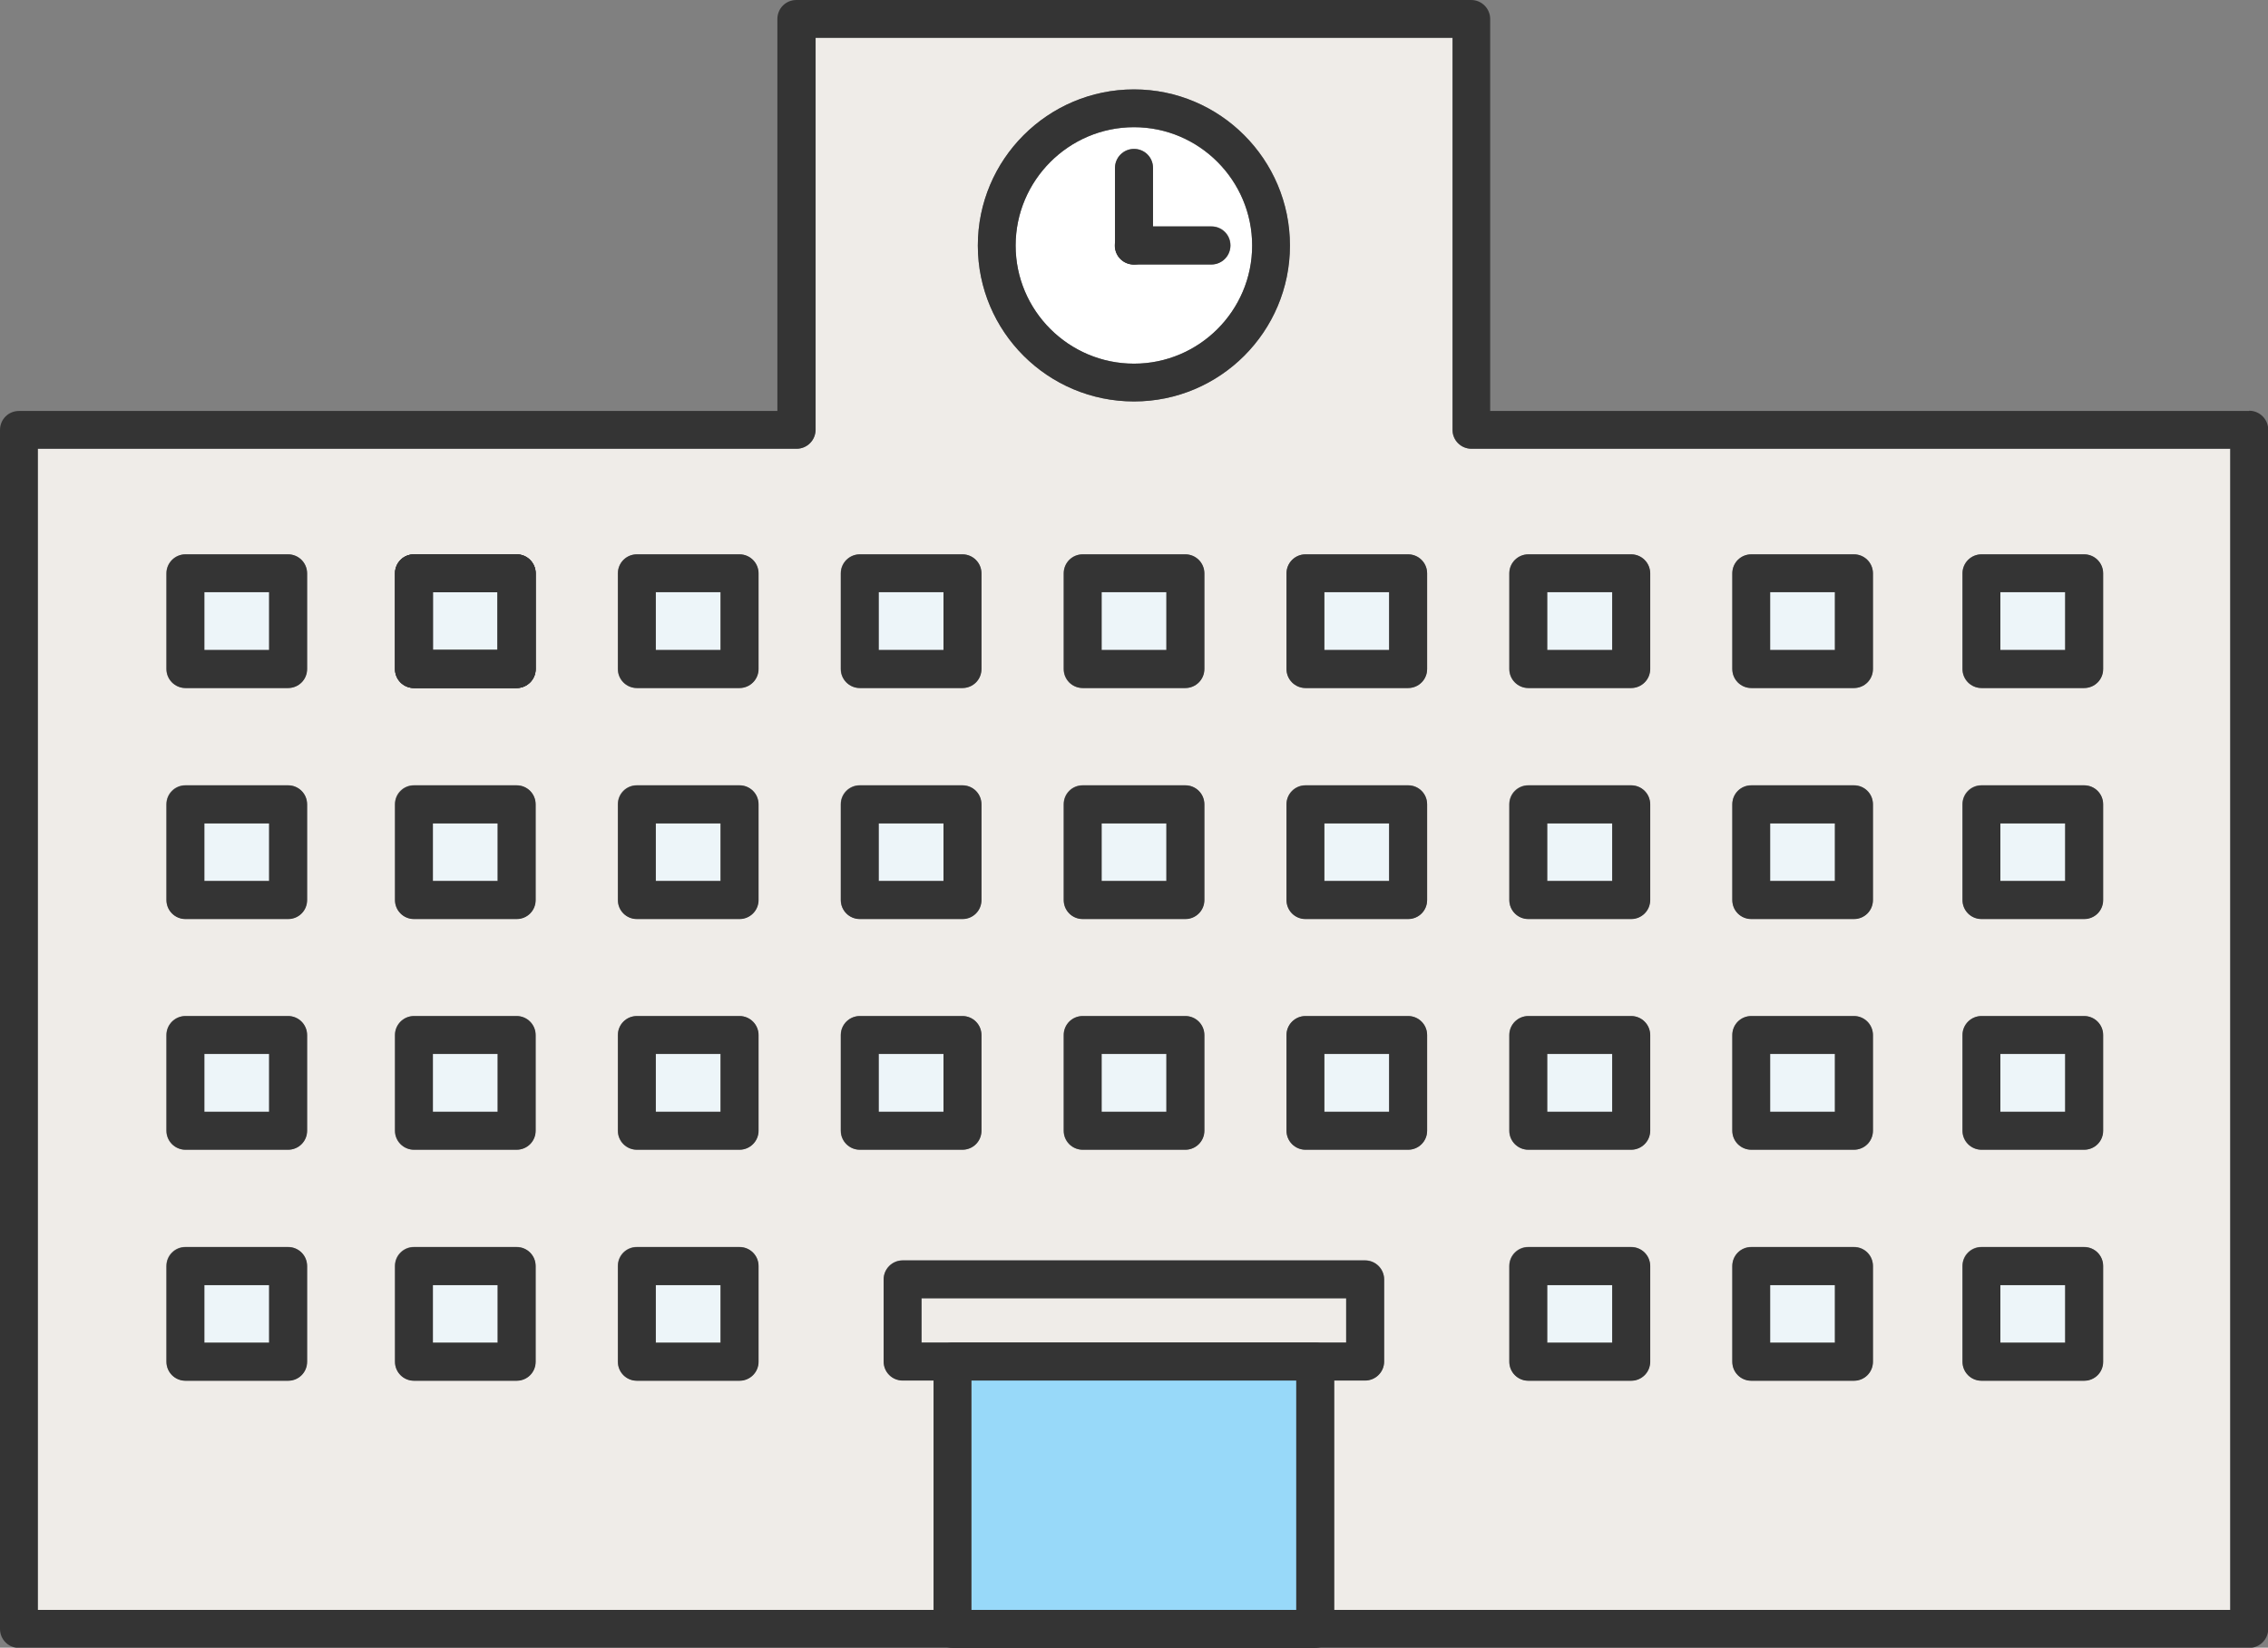 <?xml version="1.0" encoding="UTF-8"?><svg id="_レイヤー_2" xmlns="http://www.w3.org/2000/svg" width="105" height="76.3" viewBox="0 0 105 76.3"><rect x="0" y="0" width="105" height="76.3" fill="#808080" stroke="none"/><defs><style>.cls-1{fill:#343434;}.cls-1,.cls-2,.cls-3,.cls-4,.cls-5{stroke-width:0px;}.cls-2{fill:#98d9f9;}.cls-3{fill:#fff;}.cls-4{fill:#edf5f9;}.cls-5{fill:#efece8;}</style></defs><g id="_レイヤー_1-2"><path class="cls-5" d="m68.12,20.78c-.49,0-.88-.39-.88-.88V1.75h-29.49v18.15c0,.49-.39.88-.88.88H1.75v53.77h41.48v-10.63h-1.44c-.48,0-.88-.39-.88-.88v-3.8c0-.48.39-.88.88-.88h21.41c.48,0,.88.39.88.88v3.8c0,.49-.39.88-.88.88h-1.44v10.63h41.48V20.78h-35.13ZM14.21,63.05c0,.49-.39.88-.88.88h-4.75c-.48,0-.88-.39-.88-.88v-4.43c0-.49.39-.88.88-.88h4.75c.49,0,.88.39.88.88v4.43Zm0-10.69c0,.48-.39.88-.88.88h-4.75c-.48,0-.88-.39-.88-.88v-4.43c0-.48.39-.88.88-.88h4.75c.49,0,.88.39.88.88v4.43Zm0-10.69c0,.49-.39.88-.88.88h-4.75c-.48,0-.88-.39-.88-.88v-4.43c0-.49.39-.88.88-.88h4.75c.49,0,.88.39.88.88v4.43Zm0-10.69c0,.48-.39.88-.88.88h-4.75c-.48,0-.88-.39-.88-.88v-4.43c0-.48.39-.88.88-.88h4.75c.49,0,.88.39.88.88v4.43Zm10.58,32.07c0,.49-.39.88-.88.88h-4.75c-.48,0-.88-.39-.88-.88v-4.43c0-.49.39-.88.88-.88h4.75c.49,0,.88.39.88.88v4.43Zm0-10.69c0,.48-.39.88-.88.88h-4.75c-.48,0-.88-.39-.88-.88v-4.43c0-.48.39-.88.88-.88h4.75c.49,0,.88.39.88.88v4.43Zm0-10.69c0,.49-.39.88-.88.88h-4.75c-.48,0-.88-.39-.88-.88v-4.43c0-.49.39-.88.88-.88h4.75c.49,0,.88.39.88.88v4.43Zm0-10.69c0,.49-.39.88-.88.88h-4.75c-.49,0-.88-.39-.88-.88v-4.43c0-.48.39-.88.88-.88h4.75c.48,0,.88.39.88.88v4.43Zm10.32,32.07c0,.49-.39.88-.88.88h-4.75c-.49,0-.88-.39-.88-.88v-4.43c0-.49.39-.88.88-.88h4.75c.48,0,.88.39.88.88v4.43Zm0-10.69c0,.48-.39.88-.88.88h-4.75c-.49,0-.88-.39-.88-.88v-4.43c0-.48.39-.88.88-.88h4.75c.48,0,.88.39.88.88v4.43Zm0-10.69c0,.49-.39.88-.88.88h-4.75c-.49,0-.88-.39-.88-.88v-4.43c0-.49.39-.88.88-.88h4.75c.48,0,.88.39.88.88v4.43Zm0-10.69c0,.48-.39.88-.88.88h-4.75c-.49,0-.88-.39-.88-.88v-4.43c0-.48.39-.88.88-.88h4.75c.48,0,.88.39.88.88v4.43Zm10.32,21.38c0,.48-.39.88-.88.88h-4.75c-.48,0-.88-.39-.88-.88v-4.43c0-.48.39-.88.88-.88h4.75c.49,0,.88.39.88.88v4.43Zm0-10.69c0,.49-.39.88-.88.88h-4.75c-.48,0-.88-.39-.88-.88v-4.43c0-.49.39-.88.88-.88h4.75c.49,0,.88.39.88.88v4.43Zm0-10.69c0,.48-.39.88-.88.88h-4.75c-.48,0-.88-.39-.88-.88v-4.43c0-.48.39-.88.88-.88h4.75c.49,0,.88.39.88.88v4.43Zm10.32,21.38c0,.48-.39.88-.88.88h-4.75c-.49,0-.88-.39-.88-.88v-4.43c0-.48.39-.88.88-.88h4.75c.48,0,.88.39.88.88v4.43Zm0-10.69c0,.49-.39.88-.88.88h-4.75c-.49,0-.88-.39-.88-.88v-4.43c0-.49.39-.88.88-.88h4.75c.48,0,.88.39.88.88v4.43Zm0-10.69c0,.48-.39.88-.88.88h-4.75c-.49,0-.88-.39-.88-.88v-4.43c0-.48.39-.88.88-.88h4.75c.48,0,.88.39.88.88v4.43Zm-3.25-12.39c-3.99,0-7.23-3.24-7.23-7.22s3.24-7.23,7.23-7.23,7.22,3.24,7.22,7.23-3.24,7.22-7.22,7.22Zm13.57,33.77c0,.48-.39.88-.88.88h-4.75c-.48,0-.88-.39-.88-.88v-4.43c0-.48.39-.88.88-.88h4.75c.49,0,.88.39.88.88v4.43Zm0-10.69c0,.49-.39.88-.88.88h-4.75c-.48,0-.88-.39-.88-.88v-4.43c0-.49.39-.88.88-.88h4.75c.49,0,.88.39.88.88v4.43Zm0-10.69c0,.48-.39.88-.88.88h-4.75c-.48,0-.88-.39-.88-.88v-4.43c0-.48.39-.88.88-.88h4.75c.49,0,.88.39.88.88v4.43Zm10.32,32.07c0,.49-.39.88-.88.88h-4.76c-.48,0-.88-.39-.88-.88v-4.43c0-.49.39-.88.88-.88h4.76c.48,0,.88.39.88.88v4.43Zm0-10.69c0,.48-.39.88-.88.88h-4.76c-.48,0-.88-.39-.88-.88v-4.43c0-.48.39-.88.88-.88h4.76c.48,0,.88.39.88.88v4.43Zm0-10.69c0,.49-.39.88-.88.88h-4.76c-.48,0-.88-.39-.88-.88v-4.43c0-.49.39-.88.88-.88h4.76c.48,0,.88.39.88.88v4.43Zm0-10.69c0,.48-.39.88-.88.88h-4.76c-.48,0-.88-.39-.88-.88v-4.43c0-.48.39-.88.88-.88h4.76c.48,0,.88.39.88.88v4.43Zm10.32,32.07c0,.49-.39.88-.88.88h-4.75c-.49,0-.88-.39-.88-.88v-4.43c0-.49.39-.88.88-.88h4.75c.49,0,.88.39.88.88v4.43Zm0-10.69c0,.48-.39.88-.88.88h-4.75c-.49,0-.88-.39-.88-.88v-4.43c0-.48.39-.88.88-.88h4.75c.49,0,.88.39.88.88v4.43Zm0-10.69c0,.49-.39.88-.88.88h-4.75c-.49,0-.88-.39-.88-.88v-4.43c0-.49.39-.88.88-.88h4.75c.49,0,.88.39.88.88v4.43Zm0-10.69c0,.48-.39.88-.88.88h-4.75c-.49,0-.88-.39-.88-.88v-4.43c0-.48.39-.88.88-.88h4.75c.49,0,.88.39.88.88v4.43Zm10.65,32.07c0,.49-.39.88-.88.88h-4.75c-.48,0-.88-.39-.88-.88v-4.43c0-.49.39-.88.88-.88h4.75c.49,0,.88.39.88.88v4.43Zm0-10.69c0,.48-.39.88-.88.88h-4.75c-.48,0-.88-.39-.88-.88v-4.43c0-.48.39-.88.88-.88h4.75c.49,0,.88.39.88.88v4.43Zm0-10.69c0,.49-.39.88-.88.88h-4.75c-.48,0-.88-.39-.88-.88v-4.43c0-.49.39-.88.88-.88h4.75c.49,0,.88.39.88.88v4.43Zm0-10.69c0,.48-.39.88-.88.88h-4.75c-.48,0-.88-.39-.88-.88v-4.43c0-.48.39-.88.88-.88h4.75c.49,0,.88.39.88.88v4.43Z"/><rect class="cls-2" x="44.98" y="63.92" width="15.04" height="10.63"/><path class="cls-3" d="m52.5,5.89c-3.02,0-5.48,2.46-5.48,5.48s2.46,5.47,5.48,5.47,5.47-2.46,5.47-5.47-2.46-5.48-5.47-5.48Zm3.59,6.35h-3.59c-.49,0-.88-.39-.88-.88v-3.59c0-.48.39-.88.88-.88s.88.39.88.88v2.71h2.71c.49,0,.88.39.88.88s-.39.88-.88.88Z"/><rect class="cls-5" x="42.67" y="60.12" width="19.66" height="2.05"/><rect class="cls-4" x="9.46" y="59.5" width="3" height="2.67"/><rect class="cls-4" x="9.46" y="48.81" width="3" height="2.68"/><rect class="cls-4" x="9.46" y="38.12" width="3" height="2.67"/><rect class="cls-4" x="20.04" y="38.12" width="3" height="2.67"/><rect class="cls-4" x="20.04" y="48.81" width="3" height="2.68"/><rect class="cls-4" x="20.04" y="59.5" width="3" height="2.67"/><rect class="cls-4" x="30.36" y="59.5" width="3" height="2.67"/><rect class="cls-4" x="30.36" y="48.81" width="3" height="2.68"/><rect class="cls-4" x="30.36" y="38.12" width="3" height="2.67"/><rect class="cls-4" x="40.68" y="48.81" width="3" height="2.68"/><rect class="cls-4" x="40.68" y="38.12" width="3" height="2.67"/><rect class="cls-4" x="51" y="38.12" width="3" height="2.67"/><rect class="cls-4" x="51" y="48.81" width="3" height="2.68"/><rect class="cls-4" x="61.32" y="48.81" width="3" height="2.68"/><rect class="cls-4" x="61.32" y="38.12" width="3" height="2.67"/><rect class="cls-4" x="71.63" y="59.5" width="3.01" height="2.67"/><rect class="cls-4" x="92.61" y="59.5" width="3" height="2.67"/><rect class="cls-4" x="81.95" y="59.5" width="3" height="2.67"/><rect class="cls-4" x="92.61" y="48.81" width="3" height="2.68"/><rect class="cls-4" x="81.95" y="48.81" width="3" height="2.68"/><rect class="cls-4" x="71.63" y="48.81" width="3.01" height="2.68"/><rect class="cls-4" x="71.63" y="38.12" width="3.01" height="2.67"/><rect class="cls-4" x="81.95" y="38.12" width="3" height="2.67"/><rect class="cls-4" x="92.61" y="38.12" width="3" height="2.67"/><rect class="cls-4" x="92.61" y="27.42" width="3" height="2.68"/><rect class="cls-4" x="81.95" y="27.42" width="3" height="2.68"/><rect class="cls-4" x="71.63" y="27.42" width="3.01" height="2.68"/><rect class="cls-4" x="61.32" y="27.42" width="3" height="2.68"/><rect class="cls-4" x="51" y="27.42" width="3" height="2.68"/><rect class="cls-4" x="40.68" y="27.42" width="3" height="2.68"/><rect class="cls-4" x="30.36" y="27.42" width="3" height="2.68"/><rect class="cls-4" x="9.46" y="27.42" width="3" height="2.68"/><rect class="cls-4" x="20.04" y="27.42" width="3" height="2.68"/><path class="cls-1" d="m23.92,25.67h-4.75c-.49,0-.88.39-.88.88v4.43c0,.49.39.88.88.88h4.75c.48,0,.88-.39.88-.88v-4.43c0-.48-.39-.88-.88-.88Zm-.88,4.43h-3v-2.68h3v2.68Z"/><path class="cls-1" d="m23.92,36.37h-4.75c-.48,0-.88.39-.88.88v4.43c0,.49.39.88.88.88h4.75c.49,0,.88-.39.88-.88v-4.43c0-.49-.39-.88-.88-.88Zm-.88,4.43h-3v-2.67h3v2.67Z"/><path class="cls-1" d="m23.92,47.05h-4.75c-.48,0-.88.39-.88.88v4.43c0,.48.39.88.88.88h4.75c.49,0,.88-.39.88-.88v-4.43c0-.48-.39-.88-.88-.88Zm-.88,4.43h-3v-2.68h3v2.68Z"/><path class="cls-1" d="m23.92,57.75h-4.75c-.48,0-.88.39-.88.88v4.43c0,.49.39.88.88.88h4.75c.49,0,.88-.39.88-.88v-4.43c0-.49-.39-.88-.88-.88Zm-.88,4.43h-3v-2.67h3v2.67Z"/><path class="cls-1" d="m34.24,25.67h-4.75c-.49,0-.88.39-.88.88v4.43c0,.48.39.88.88.88h4.75c.48,0,.88-.39.88-.88v-4.43c0-.48-.39-.88-.88-.88Zm-.88,4.43h-3v-2.68h3v2.68Z"/><path class="cls-1" d="m34.24,36.37h-4.75c-.49,0-.88.39-.88.88v4.43c0,.49.39.88.88.88h4.75c.48,0,.88-.39.88-.88v-4.43c0-.49-.39-.88-.88-.88Zm-.88,4.43h-3v-2.67h3v2.67Z"/><path class="cls-1" d="m34.24,47.05h-4.75c-.49,0-.88.39-.88.88v4.43c0,.48.39.88.88.88h4.75c.48,0,.88-.39.88-.88v-4.43c0-.48-.39-.88-.88-.88Zm-.88,4.43h-3v-2.68h3v2.68Z"/><path class="cls-1" d="m34.24,57.75h-4.75c-.49,0-.88.39-.88.88v4.43c0,.49.39.88.88.88h4.75c.48,0,.88-.39.88-.88v-4.43c0-.49-.39-.88-.88-.88Zm-.88,4.43h-3v-2.67h3v2.67Z"/><path class="cls-1" d="m13.34,25.67h-4.75c-.48,0-.88.39-.88.88v4.43c0,.48.39.88.88.88h4.75c.49,0,.88-.39.88-.88v-4.43c0-.48-.39-.88-.88-.88Zm-.88,4.43h-3v-2.68h3v2.68Z"/><path class="cls-1" d="m13.34,36.37h-4.75c-.48,0-.88.39-.88.88v4.43c0,.49.39.88.88.88h4.75c.49,0,.88-.39.88-.88v-4.43c0-.49-.39-.88-.88-.88Zm-.88,4.43h-3v-2.67h3v2.67Z"/><path class="cls-1" d="m13.34,47.05h-4.75c-.48,0-.88.39-.88.88v4.43c0,.48.39.88.88.88h4.75c.49,0,.88-.39.88-.88v-4.43c0-.48-.39-.88-.88-.88Zm-.88,4.43h-3v-2.68h3v2.68Z"/><path class="cls-1" d="m13.34,57.75h-4.75c-.48,0-.88.39-.88.88v4.43c0,.49.39.88.88.88h4.75c.49,0,.88-.39.88-.88v-4.43c0-.49-.39-.88-.88-.88Zm-.88,4.43h-3v-2.67h3v2.67Z"/><path class="cls-1" d="m96.49,25.67h-4.75c-.48,0-.88.39-.88.88v4.43c0,.48.39.88.88.88h4.75c.49,0,.88-.39.88-.88v-4.43c0-.48-.39-.88-.88-.88Zm-.88,4.43h-3v-2.68h3v2.68Z"/><path class="cls-1" d="m96.49,36.37h-4.75c-.48,0-.88.39-.88.88v4.43c0,.49.39.88.88.88h4.75c.49,0,.88-.39.88-.88v-4.43c0-.49-.39-.88-.88-.88Zm-.88,4.43h-3v-2.67h3v2.67Z"/><path class="cls-1" d="m96.49,47.05h-4.75c-.48,0-.88.39-.88.88v4.43c0,.48.39.88.88.88h4.75c.49,0,.88-.39.88-.88v-4.43c0-.48-.39-.88-.88-.88Zm-.88,4.43h-3v-2.68h3v2.68Z"/><path class="cls-1" d="m96.49,57.75h-4.75c-.48,0-.88.39-.88.88v4.43c0,.49.39.88.88.88h4.75c.49,0,.88-.39.88-.88v-4.43c0-.49-.39-.88-.88-.88Zm-.88,4.43h-3v-2.67h3v2.67Z"/><path class="cls-1" d="m44.56,25.67h-4.75c-.48,0-.88.39-.88.88v4.43c0,.48.39.88.88.88h4.75c.49,0,.88-.39.88-.88v-4.43c0-.48-.39-.88-.88-.88Zm-.88,4.43h-3v-2.68h3v2.68Z"/><path class="cls-1" d="m44.56,36.37h-4.75c-.48,0-.88.39-.88.88v4.43c0,.49.39.88.88.88h4.75c.49,0,.88-.39.88-.88v-4.43c0-.49-.39-.88-.88-.88Zm-.88,4.43h-3v-2.67h3v2.67Z"/><path class="cls-1" d="m44.56,47.05h-4.75c-.48,0-.88.39-.88.88v4.43c0,.48.39.88.88.88h4.75c.49,0,.88-.39.88-.88v-4.43c0-.48-.39-.88-.88-.88Zm-.88,4.43h-3v-2.68h3v2.68Z"/><path class="cls-1" d="m54.88,25.67h-4.75c-.49,0-.88.39-.88.88v4.43c0,.48.39.88.88.88h4.75c.48,0,.88-.39.88-.88v-4.43c0-.48-.39-.88-.88-.88Zm-.88,4.43h-3v-2.68h3v2.68Z"/><path class="cls-1" d="m54.88,36.37h-4.75c-.49,0-.88.39-.88.88v4.43c0,.49.39.88.88.88h4.75c.48,0,.88-.39.88-.88v-4.43c0-.49-.39-.88-.88-.88Zm-.88,4.43h-3v-2.67h3v2.67Z"/><path class="cls-1" d="m54.88,47.05h-4.75c-.49,0-.88.39-.88.88v4.43c0,.48.39.88.88.88h4.75c.48,0,.88-.39.88-.88v-4.43c0-.48-.39-.88-.88-.88Zm-.88,4.43h-3v-2.68h3v2.68Z"/><path class="cls-1" d="m65.19,25.67h-4.75c-.48,0-.88.39-.88.88v4.43c0,.48.39.88.88.88h4.75c.49,0,.88-.39.88-.88v-4.43c0-.48-.39-.88-.88-.88Zm-.88,4.43h-3v-2.68h3v2.68Z"/><path class="cls-1" d="m65.19,36.37h-4.75c-.48,0-.88.39-.88.88v4.43c0,.49.39.88.88.88h4.75c.49,0,.88-.39.88-.88v-4.43c0-.49-.39-.88-.88-.88Zm-.88,4.43h-3v-2.67h3v2.67Z"/><path class="cls-1" d="m65.19,47.05h-4.75c-.48,0-.88.39-.88.88v4.43c0,.48.39.88.88.88h4.75c.49,0,.88-.39.88-.88v-4.43c0-.48-.39-.88-.88-.88Zm-.88,4.43h-3v-2.68h3v2.68Z"/><path class="cls-1" d="m75.52,25.67h-4.76c-.48,0-.88.39-.88.88v4.43c0,.48.39.88.88.88h4.76c.48,0,.88-.39.88-.88v-4.43c0-.48-.39-.88-.88-.88Zm-.88,4.43h-3.01v-2.68h3.01v2.68Z"/><path class="cls-1" d="m75.52,36.37h-4.76c-.48,0-.88.39-.88.88v4.43c0,.49.39.88.88.88h4.76c.48,0,.88-.39.88-.88v-4.43c0-.49-.39-.88-.88-.88Zm-.88,4.43h-3.01v-2.67h3.01v2.67Z"/><path class="cls-1" d="m75.52,47.05h-4.76c-.48,0-.88.39-.88.88v4.43c0,.48.39.88.88.88h4.76c.48,0,.88-.39.88-.88v-4.43c0-.48-.39-.88-.88-.88Zm-.88,4.43h-3.01v-2.68h3.01v2.68Z"/><path class="cls-1" d="m75.52,57.75h-4.76c-.48,0-.88.39-.88.88v4.43c0,.49.39.88.88.88h4.76c.48,0,.88-.39.88-.88v-4.43c0-.49-.39-.88-.88-.88Zm-.88,4.43h-3.01v-2.67h3.01v2.67Z"/><path class="cls-1" d="m85.83,25.67h-4.75c-.49,0-.88.39-.88.88v4.43c0,.48.39.88.88.88h4.75c.49,0,.88-.39.88-.88v-4.43c0-.48-.39-.88-.88-.88Zm-.88,4.43h-3v-2.68h3v2.68Z"/><path class="cls-1" d="m85.83,36.37h-4.75c-.49,0-.88.39-.88.88v4.43c0,.49.39.88.88.88h4.75c.49,0,.88-.39.88-.88v-4.43c0-.49-.39-.88-.88-.88Zm-.88,4.43h-3v-2.67h3v2.67Z"/><path class="cls-1" d="m85.83,47.05h-4.75c-.49,0-.88.39-.88.88v4.43c0,.48.39.88.88.88h4.75c.49,0,.88-.39.88-.88v-4.43c0-.48-.39-.88-.88-.88Zm-.88,4.43h-3v-2.68h3v2.68Z"/><path class="cls-1" d="m85.83,57.75h-4.75c-.49,0-.88.39-.88.88v4.43c0,.49.39.88.88.88h4.75c.49,0,.88-.39.88-.88v-4.43c0-.49-.39-.88-.88-.88Zm-.88,4.43h-3v-2.67h3v2.67Z"/><path class="cls-1" d="m60.89,62.17h-16.79c-.48,0-.88.39-.88.88v12.38c0,.48.39.88.88.88h16.79c.49,0,.88-.39.88-.88v-12.38c0-.48-.39-.88-.88-.88Zm-.88,12.38h-15.04v-10.63h15.04v10.63Z"/><path class="cls-1" d="m63.2,58.37h-21.41c-.48,0-.88.39-.88.88v3.8c0,.49.39.88.88.88h21.41c.48,0,.88-.39.88-.88v-3.8c0-.48-.39-.88-.88-.88Zm-.88,3.8h-19.66v-2.05h19.66v2.05Z"/><path class="cls-1" d="m23.92,25.67h-4.75c-.49,0-.88.39-.88.88v4.43c0,.49.39.88.88.88h4.75c.48,0,.88-.39.88-.88v-4.43c0-.48-.39-.88-.88-.88Zm-.88,4.43h-3v-2.68h3v2.68Zm.88-4.43h-4.75c-.49,0-.88.39-.88.88v4.43c0,.49.39.88.88.88h4.75c.48,0,.88-.39.88-.88v-4.43c0-.48-.39-.88-.88-.88Zm-.88,4.43h-3v-2.68h3v2.68Zm.88-4.43h-4.75c-.49,0-.88.39-.88.88v4.43c0,.49.39.88.88.88h4.75c.48,0,.88-.39.88-.88v-4.43c0-.48-.39-.88-.88-.88Zm-.88,4.43h-3v-2.68h3v2.68Zm.88-4.43h-4.75c-.49,0-.88.39-.88.88v4.43c0,.49.39.88.88.88h4.75c.48,0,.88-.39.88-.88v-4.43c0-.48-.39-.88-.88-.88Zm-.88,4.43h-3v-2.68h3v2.68Zm.88-4.43h-4.75c-.49,0-.88.39-.88.88v4.43c0,.49.39.88.88.88h4.75c.48,0,.88-.39.88-.88v-4.43c0-.48-.39-.88-.88-.88Zm-.88,4.43h-3v-2.68h3v2.68Zm.88-4.43h-4.75c-.49,0-.88.39-.88.88v4.43c0,.49.39.88.88.88h4.75c.48,0,.88-.39.88-.88v-4.43c0-.48-.39-.88-.88-.88Zm-.88,4.43h-3v-2.68h3v2.68Zm.88-4.43h-4.75c-.49,0-.88.39-.88.88v4.43c0,.49.39.88.88.88h4.75c.48,0,.88-.39.88-.88v-4.43c0-.48-.39-.88-.88-.88Zm-.88,4.43h-3v-2.68h3v2.68Zm.88-4.43h-4.75c-.49,0-.88.39-.88.88v4.43c0,.49.39.88.88.88h4.75c.48,0,.88-.39.88-.88v-4.43c0-.48-.39-.88-.88-.88Zm-.88,4.43h-3v-2.68h3v2.68Zm.88-4.43h-4.75c-.49,0-.88.39-.88.88v4.43c0,.49.39.88.88.88h4.75c.48,0,.88-.39.88-.88v-4.43c0-.48-.39-.88-.88-.88Zm-.88,4.43h-3v-2.68h3v2.68Zm.88-4.43h-4.75c-.49,0-.88.39-.88.88v4.43c0,.49.39.88.88.88h4.75c.48,0,.88-.39.88-.88v-4.43c0-.48-.39-.88-.88-.88Zm-.88,4.43h-3v-2.68h3v2.68Zm.88-4.43h-4.75c-.49,0-.88.39-.88.88v4.43c0,.49.39.88.88.88h4.75c.48,0,.88-.39.88-.88v-4.43c0-.48-.39-.88-.88-.88Zm-.88,4.43h-3v-2.68h3v2.68Zm.88-4.43h-4.75c-.49,0-.88.39-.88.88v4.43c0,.49.39.88.88.88h4.75c.48,0,.88-.39.88-.88v-4.43c0-.48-.39-.88-.88-.88Zm-.88,4.43h-3v-2.68h3v2.68Zm.88-4.43h-4.75c-.49,0-.88.39-.88.88v4.43c0,.49.39.88.88.88h4.75c.48,0,.88-.39.88-.88v-4.43c0-.48-.39-.88-.88-.88Zm-.88,4.43h-3v-2.68h3v2.68Zm.88-4.43h-4.75c-.49,0-.88.39-.88.88v4.43c0,.49.39.88.88.88h4.75c.48,0,.88-.39.88-.88v-4.43c0-.48-.39-.88-.88-.88Zm-.88,4.43h-3v-2.68h3v2.68Zm.88-4.43h-4.75c-.49,0-.88.39-.88.88v4.43c0,.49.39.88.88.88h4.75c.48,0,.88-.39.88-.88v-4.43c0-.48-.39-.88-.88-.88Zm-.88,4.43h-3v-2.68h3v2.68Zm.88-4.43h-4.75c-.49,0-.88.39-.88.88v4.43c0,.49.39.88.88.88h4.75c.48,0,.88-.39.88-.88v-4.43c0-.48-.39-.88-.88-.88Zm-.88,4.43h-3v-2.68h3v2.68Zm.88-4.43h-4.75c-.49,0-.88.39-.88.88v4.43c0,.49.39.88.88.88h4.75c.48,0,.88-.39.88-.88v-4.43c0-.48-.39-.88-.88-.88Zm-.88,4.43h-3v-2.68h3v2.68Zm.88-4.43h-4.75c-.49,0-.88.39-.88.88v4.43c0,.49.39.88.88.88h4.75c.48,0,.88-.39.88-.88v-4.43c0-.48-.39-.88-.88-.88Zm-.88,4.43h-3v-2.68h3v2.68Zm.88-4.43h-4.75c-.49,0-.88.39-.88.88v4.43c0,.49.39.88.88.88h4.75c.48,0,.88-.39.88-.88v-4.43c0-.48-.39-.88-.88-.88Zm-.88,4.43h-3v-2.68h3v2.68Zm.88-4.43h-4.75c-.49,0-.88.39-.88.88v4.43c0,.49.39.88.88.88h4.75c.48,0,.88-.39.88-.88v-4.43c0-.48-.39-.88-.88-.88Zm-.88,4.43h-3v-2.68h3v2.68Zm.88-4.43h-4.75c-.49,0-.88.39-.88.88v4.43c0,.49.39.88.88.88h4.75c.48,0,.88-.39.88-.88v-4.43c0-.48-.39-.88-.88-.88Zm-.88,4.43h-3v-2.68h3v2.68Zm.88-4.43h-4.75c-.49,0-.88.39-.88.88v4.43c0,.49.39.88.88.88h4.75c.48,0,.88-.39.88-.88v-4.43c0-.48-.39-.88-.88-.88Zm-.88,4.43h-3v-2.68h3v2.68Zm.88-4.43h-4.75c-.49,0-.88.39-.88.88v4.43c0,.49.39.88.88.88h4.75c.48,0,.88-.39.88-.88v-4.43c0-.48-.39-.88-.88-.88Zm-.88,4.43h-3v-2.68h3v2.68Zm.88-4.43h-4.75c-.49,0-.88.39-.88.88v4.43c0,.49.39.88.88.88h4.75c.48,0,.88-.39.88-.88v-4.43c0-.48-.39-.88-.88-.88Zm-.88,4.43h-3v-2.68h3v2.68Zm.88-4.43h-4.75c-.49,0-.88.39-.88.88v4.43c0,.49.39.88.88.88h4.75c.48,0,.88-.39.88-.88v-4.43c0-.48-.39-.88-.88-.88Zm-.88,4.43h-3v-2.68h3v2.68Zm.88-4.43h-4.75c-.49,0-.88.39-.88.88v4.43c0,.49.39.88.88.88h4.75c.48,0,.88-.39.88-.88v-4.43c0-.48-.39-.88-.88-.88Zm-.88,4.43h-3v-2.68h3v2.68Zm.88-4.43h-4.75c-.49,0-.88.39-.88.88v4.43c0,.49.39.88.88.88h4.75c.48,0,.88-.39.88-.88v-4.43c0-.48-.39-.88-.88-.88Zm-.88,4.43h-3v-2.68h3v2.68Zm.88-4.43h-4.75c-.49,0-.88.39-.88.88v4.43c0,.49.39.88.88.88h4.75c.48,0,.88-.39.88-.88v-4.43c0-.48-.39-.88-.88-.88Zm-.88,4.43h-3v-2.68h3v2.68Zm.88-4.43h-4.75c-.49,0-.88.39-.88.88v4.43c0,.49.39.88.88.88h4.75c.48,0,.88-.39.88-.88v-4.43c0-.48-.39-.88-.88-.88Zm-.88,4.43h-3v-2.68h3v2.68Zm.88-4.43h-4.75c-.49,0-.88.39-.88.88v4.43c0,.49.39.88.88.88h4.75c.48,0,.88-.39.88-.88v-4.43c0-.48-.39-.88-.88-.88Zm-.88,4.43h-3v-2.68h3v2.68Zm.88-4.43h-4.75c-.49,0-.88.39-.88.88v4.43c0,.49.39.88.88.88h4.75c.48,0,.88-.39.88-.88v-4.43c0-.48-.39-.88-.88-.88Zm-.88,4.43h-3v-2.68h3v2.68Zm.88-4.43h-4.75c-.49,0-.88.39-.88.88v4.43c0,.49.39.88.88.88h4.75c.48,0,.88-.39.88-.88v-4.43c0-.48-.39-.88-.88-.88Zm-.88,4.43h-3v-2.68h3v2.68Zm.88-4.43h-4.75c-.49,0-.88.39-.88.88v4.43c0,.49.39.88.88.88h4.75c.48,0,.88-.39.88-.88v-4.43c0-.48-.39-.88-.88-.88Zm-.88,4.43h-3v-2.68h3v2.68Zm.88-4.43h-4.75c-.49,0-.88.39-.88.88v4.43c0,.49.39.88.88.88h4.75c.48,0,.88-.39.88-.88v-4.43c0-.48-.39-.88-.88-.88Zm-.88,4.43h-3v-2.68h3v2.68Zm.88-4.43h-4.75c-.49,0-.88.39-.88.88v4.43c0,.49.39.88.88.88h4.75c.48,0,.88-.39.88-.88v-4.43c0-.48-.39-.88-.88-.88Zm-.88,4.43h-3v-2.68h3v2.68Zm.88-4.43h-4.75c-.49,0-.88.39-.88.88v4.43c0,.49.39.88.88.88h4.75c.48,0,.88-.39.88-.88v-4.43c0-.48-.39-.88-.88-.88Zm-.88,4.43h-3v-2.68h3v2.68Zm.88-4.43h-4.75c-.49,0-.88.39-.88.88v4.43c0,.49.39.88.88.88h4.75c.48,0,.88-.39.88-.88v-4.43c0-.48-.39-.88-.88-.88Zm-.88,4.43h-3v-2.68h3v2.68Zm.88-4.43h-4.75c-.49,0-.88.39-.88.88v4.43c0,.49.39.88.88.88h4.75c.48,0,.88-.39.88-.88v-4.43c0-.48-.39-.88-.88-.88Zm-.88,4.43h-3v-2.68h3v2.68Zm81.08-11.07h-35.13V.88c0-.48-.39-.88-.88-.88h-31.24c-.49,0-.88.39-.88.88v18.15H.88c-.49,0-.88.39-.88.88v55.52c0,.49.39.88.88.88h103.25c.48,0,.88-.39.88-.88V19.9c0-.48-.39-.88-.88-.88ZM1.75,74.55V20.78h35.13c.48,0,.88-.39.88-.88V1.75h29.49v18.15c0,.49.39.88.88.88h35.13v53.77H1.75ZM23.92,25.67h-4.75c-.49,0-.88.39-.88.88v4.43c0,.49.39.88.88.88h4.75c.48,0,.88-.39.88-.88v-4.43c0-.48-.39-.88-.88-.88Zm-.88,4.43h-3v-2.68h3v2.68Zm.88-4.43h-4.75c-.49,0-.88.39-.88.88v4.43c0,.49.39.88.88.88h4.75c.48,0,.88-.39.88-.88v-4.43c0-.48-.39-.88-.88-.88Zm-.88,4.43h-3v-2.68h3v2.68Zm.88-4.43h-4.75c-.49,0-.88.39-.88.88v4.43c0,.49.39.88.88.88h4.75c.48,0,.88-.39.88-.88v-4.43c0-.48-.39-.88-.88-.88Zm-.88,4.43h-3v-2.68h3v2.68Zm.88-4.43h-4.75c-.49,0-.88.39-.88.88v4.43c0,.49.39.88.88.88h4.75c.48,0,.88-.39.88-.88v-4.43c0-.48-.39-.88-.88-.88Zm-.88,4.43h-3v-2.68h3v2.68Zm.88-4.43h-4.75c-.49,0-.88.39-.88.88v4.43c0,.49.39.88.88.88h4.75c.48,0,.88-.39.88-.88v-4.43c0-.48-.39-.88-.88-.88Zm-.88,4.43h-3v-2.68h3v2.68Zm.88-4.43h-4.75c-.49,0-.88.39-.88.88v4.43c0,.49.39.88.88.88h4.75c.48,0,.88-.39.88-.88v-4.43c0-.48-.39-.88-.88-.88Zm-.88,4.43h-3v-2.68h3v2.68Zm.88-4.43h-4.75c-.49,0-.88.39-.88.88v4.43c0,.49.39.88.88.88h4.75c.48,0,.88-.39.88-.88v-4.43c0-.48-.39-.88-.88-.88Zm-.88,4.43h-3v-2.68h3v2.68Zm.88-4.43h-4.75c-.49,0-.88.39-.88.88v4.43c0,.49.39.88.88.88h4.75c.48,0,.88-.39.88-.88v-4.43c0-.48-.39-.88-.88-.88Zm-.88,4.43h-3v-2.68h3v2.68Zm.88-4.43h-4.75c-.49,0-.88.39-.88.88v4.43c0,.49.39.88.88.88h4.75c.48,0,.88-.39.88-.88v-4.43c0-.48-.39-.88-.88-.88Zm-.88,4.43h-3v-2.68h3v2.68Zm.88-4.43h-4.75c-.49,0-.88.39-.88.88v4.43c0,.49.39.88.88.88h4.75c.48,0,.88-.39.88-.88v-4.43c0-.48-.39-.88-.88-.88Zm-.88,4.43h-3v-2.68h3v2.68Zm.88-4.43h-4.75c-.49,0-.88.39-.88.88v4.43c0,.49.39.88.88.88h4.75c.48,0,.88-.39.88-.88v-4.43c0-.48-.39-.88-.88-.88Zm-.88,4.43h-3v-2.68h3v2.68Zm.88-4.43h-4.75c-.49,0-.88.39-.88.88v4.43c0,.49.39.88.88.88h4.75c.48,0,.88-.39.88-.88v-4.43c0-.48-.39-.88-.88-.88Zm-.88,4.43h-3v-2.68h3v2.68Zm.88-4.43h-4.75c-.49,0-.88.39-.88.88v4.43c0,.49.39.88.88.88h4.75c.48,0,.88-.39.88-.88v-4.43c0-.48-.39-.88-.88-.88Zm-.88,4.43h-3v-2.68h3v2.68Zm.88-4.43h-4.75c-.49,0-.88.39-.88.88v4.43c0,.49.39.88.88.88h4.75c.48,0,.88-.39.88-.88v-4.43c0-.48-.39-.88-.88-.88Zm-.88,4.43h-3v-2.68h3v2.68Zm.88-4.43h-4.75c-.49,0-.88.39-.88.88v4.43c0,.49.39.88.88.88h4.75c.48,0,.88-.39.88-.88v-4.43c0-.48-.39-.88-.88-.88Zm-.88,4.43h-3v-2.68h3v2.68Zm.88-4.43h-4.75c-.49,0-.88.39-.88.88v4.43c0,.49.39.88.88.88h4.75c.48,0,.88-.39.88-.88v-4.43c0-.48-.39-.88-.88-.88Zm-.88,4.43h-3v-2.68h3v2.68Zm.88-4.43h-4.75c-.49,0-.88.39-.88.88v4.43c0,.49.39.88.88.88h4.75c.48,0,.88-.39.88-.88v-4.43c0-.48-.39-.88-.88-.88Zm-.88,4.43h-3v-2.68h3v2.68Zm.88-4.43h-4.75c-.49,0-.88.39-.88.88v4.43c0,.49.39.88.88.88h4.75c.48,0,.88-.39.88-.88v-4.43c0-.48-.39-.88-.88-.88Zm-.88,4.43h-3v-2.68h3v2.68Zm.88-4.43h-4.75c-.49,0-.88.39-.88.88v4.43c0,.49.39.88.88.88h4.75c.48,0,.88-.39.88-.88v-4.43c0-.48-.39-.88-.88-.88Zm-.88,4.43h-3v-2.68h3v2.68Zm.88-4.43h-4.75c-.49,0-.88.39-.88.88v4.43c0,.49.39.88.88.88h4.75c.48,0,.88-.39.88-.88v-4.43c0-.48-.39-.88-.88-.88Zm-.88,4.43h-3v-2.68h3v2.68Zm.88-4.43h-4.75c-.49,0-.88.39-.88.88v4.43c0,.49.39.88.88.88h4.75c.48,0,.88-.39.88-.88v-4.43c0-.48-.39-.88-.88-.88Zm-.88,4.43h-3v-2.68h3v2.68Zm.88-4.43h-4.75c-.49,0-.88.39-.88.88v4.43c0,.49.39.88.88.88h4.75c.48,0,.88-.39.88-.88v-4.43c0-.48-.39-.88-.88-.88Zm-.88,4.43h-3v-2.68h3v2.68Zm.88-4.43h-4.75c-.49,0-.88.39-.88.88v4.43c0,.49.39.88.88.88h4.75c.48,0,.88-.39.88-.88v-4.43c0-.48-.39-.88-.88-.88Zm-.88,4.43h-3v-2.68h3v2.68Zm.88-4.43h-4.75c-.49,0-.88.39-.88.88v4.43c0,.49.39.88.88.88h4.75c.48,0,.88-.39.88-.88v-4.43c0-.48-.39-.88-.88-.88Zm-.88,4.43h-3v-2.68h3v2.68Zm.88-4.43h-4.75c-.49,0-.88.39-.88.88v4.43c0,.49.39.88.88.88h4.75c.48,0,.88-.39.88-.88v-4.43c0-.48-.39-.88-.88-.88Zm-.88,4.43h-3v-2.68h3v2.68Zm.88-4.43h-4.75c-.49,0-.88.39-.88.88v4.43c0,.49.39.88.88.88h4.75c.48,0,.88-.39.88-.88v-4.43c0-.48-.39-.88-.88-.88Zm-.88,4.43h-3v-2.68h3v2.68Zm.88-4.43h-4.75c-.49,0-.88.39-.88.88v4.43c0,.49.39.88.88.88h4.75c.48,0,.88-.39.88-.88v-4.43c0-.48-.39-.88-.88-.88Zm-.88,4.43h-3v-2.68h3v2.68Zm.88-4.43h-4.75c-.49,0-.88.39-.88.88v4.43c0,.49.39.88.88.88h4.75c.48,0,.88-.39.88-.88v-4.43c0-.48-.39-.88-.88-.88Zm-.88,4.43h-3v-2.68h3v2.68Zm.88-4.43h-4.75c-.49,0-.88.39-.88.88v4.43c0,.49.39.88.88.88h4.75c.48,0,.88-.39.88-.88v-4.43c0-.48-.39-.88-.88-.88Zm-.88,4.43h-3v-2.68h3v2.68Zm.88-4.43h-4.75c-.49,0-.88.39-.88.88v4.43c0,.49.39.88.88.88h4.75c.48,0,.88-.39.88-.88v-4.43c0-.48-.39-.88-.88-.88Zm-.88,4.43h-3v-2.68h3v2.68Zm.88-4.43h-4.75c-.49,0-.88.39-.88.88v4.43c0,.49.39.88.88.88h4.75c.48,0,.88-.39.88-.88v-4.43c0-.48-.39-.88-.88-.88Zm-.88,4.43h-3v-2.68h3v2.68Zm.88-4.43h-4.75c-.49,0-.88.39-.88.88v4.43c0,.49.39.88.88.88h4.75c.48,0,.88-.39.88-.88v-4.43c0-.48-.39-.88-.88-.88Zm-.88,4.43h-3v-2.68h3v2.68Zm.88-4.43h-4.75c-.49,0-.88.39-.88.88v4.43c0,.49.39.88.88.88h4.75c.48,0,.88-.39.88-.88v-4.43c0-.48-.39-.88-.88-.88Zm-.88,4.43h-3v-2.68h3v2.68Zm.88-4.43h-4.75c-.49,0-.88.39-.88.88v4.43c0,.49.39.88.88.88h4.75c.48,0,.88-.39.88-.88v-4.43c0-.48-.39-.88-.88-.88Zm-.88,4.43h-3v-2.68h3v2.68Zm.88-4.43h-4.75c-.49,0-.88.39-.88.88v4.43c0,.49.39.88.88.88h4.75c.48,0,.88-.39.88-.88v-4.43c0-.48-.39-.88-.88-.88Zm-.88,4.43h-3v-2.68h3v2.68Zm.88-4.43h-4.75c-.49,0-.88.39-.88.88v4.43c0,.49.39.88.88.88h4.75c.48,0,.88-.39.88-.88v-4.43c0-.48-.39-.88-.88-.88Zm-.88,4.43h-3v-2.68h3v2.68Zm.88-4.43h-4.75c-.49,0-.88.39-.88.88v4.43c0,.49.39.88.88.88h4.75c.48,0,.88-.39.88-.88v-4.43c0-.48-.39-.88-.88-.88Zm-.88,4.43h-3v-2.68h3v2.68Zm.88-4.43h-4.75c-.49,0-.88.39-.88.88v4.43c0,.49.39.88.88.88h4.75c.48,0,.88-.39.88-.88v-4.43c0-.48-.39-.88-.88-.88Zm-.88,4.43h-3v-2.68h3v2.68Zm.88-4.43h-4.75c-.49,0-.88.39-.88.88v4.43c0,.49.39.88.88.88h4.75c.48,0,.88-.39.88-.88v-4.43c0-.48-.39-.88-.88-.88Zm-.88,4.43h-3v-2.68h3v2.68Z"/><path class="cls-1" d="m23.92,25.67h-4.75c-.49,0-.88.39-.88.88v4.43c0,.49.39.88.88.88h4.75c.48,0,.88-.39.88-.88v-4.43c0-.48-.39-.88-.88-.88Zm-.88,4.43h-3v-2.68h3v2.68Z"/><path class="cls-1" d="m52.5,4.14c-3.99,0-7.23,3.24-7.23,7.23s3.24,7.22,7.23,7.22,7.22-3.24,7.22-7.22-3.24-7.23-7.22-7.23Zm0,12.7c-3.02,0-5.48-2.46-5.48-5.47s2.46-5.48,5.48-5.48,5.47,2.46,5.47,5.48-2.46,5.47-5.47,5.47Z"/><path class="cls-1" d="m53.38,7.78v3.59c0,.48-.39.88-.88.88s-.88-.39-.88-.88v-3.59c0-.48.39-.88.88-.88s.88.39.88.88Z"/><path class="cls-1" d="m56.96,11.37c0,.48-.39.88-.88.88h-3.59c-.49,0-.88-.39-.88-.88s.39-.88.88-.88h3.59c.49,0,.88.39.88.88Z"/></g></svg>